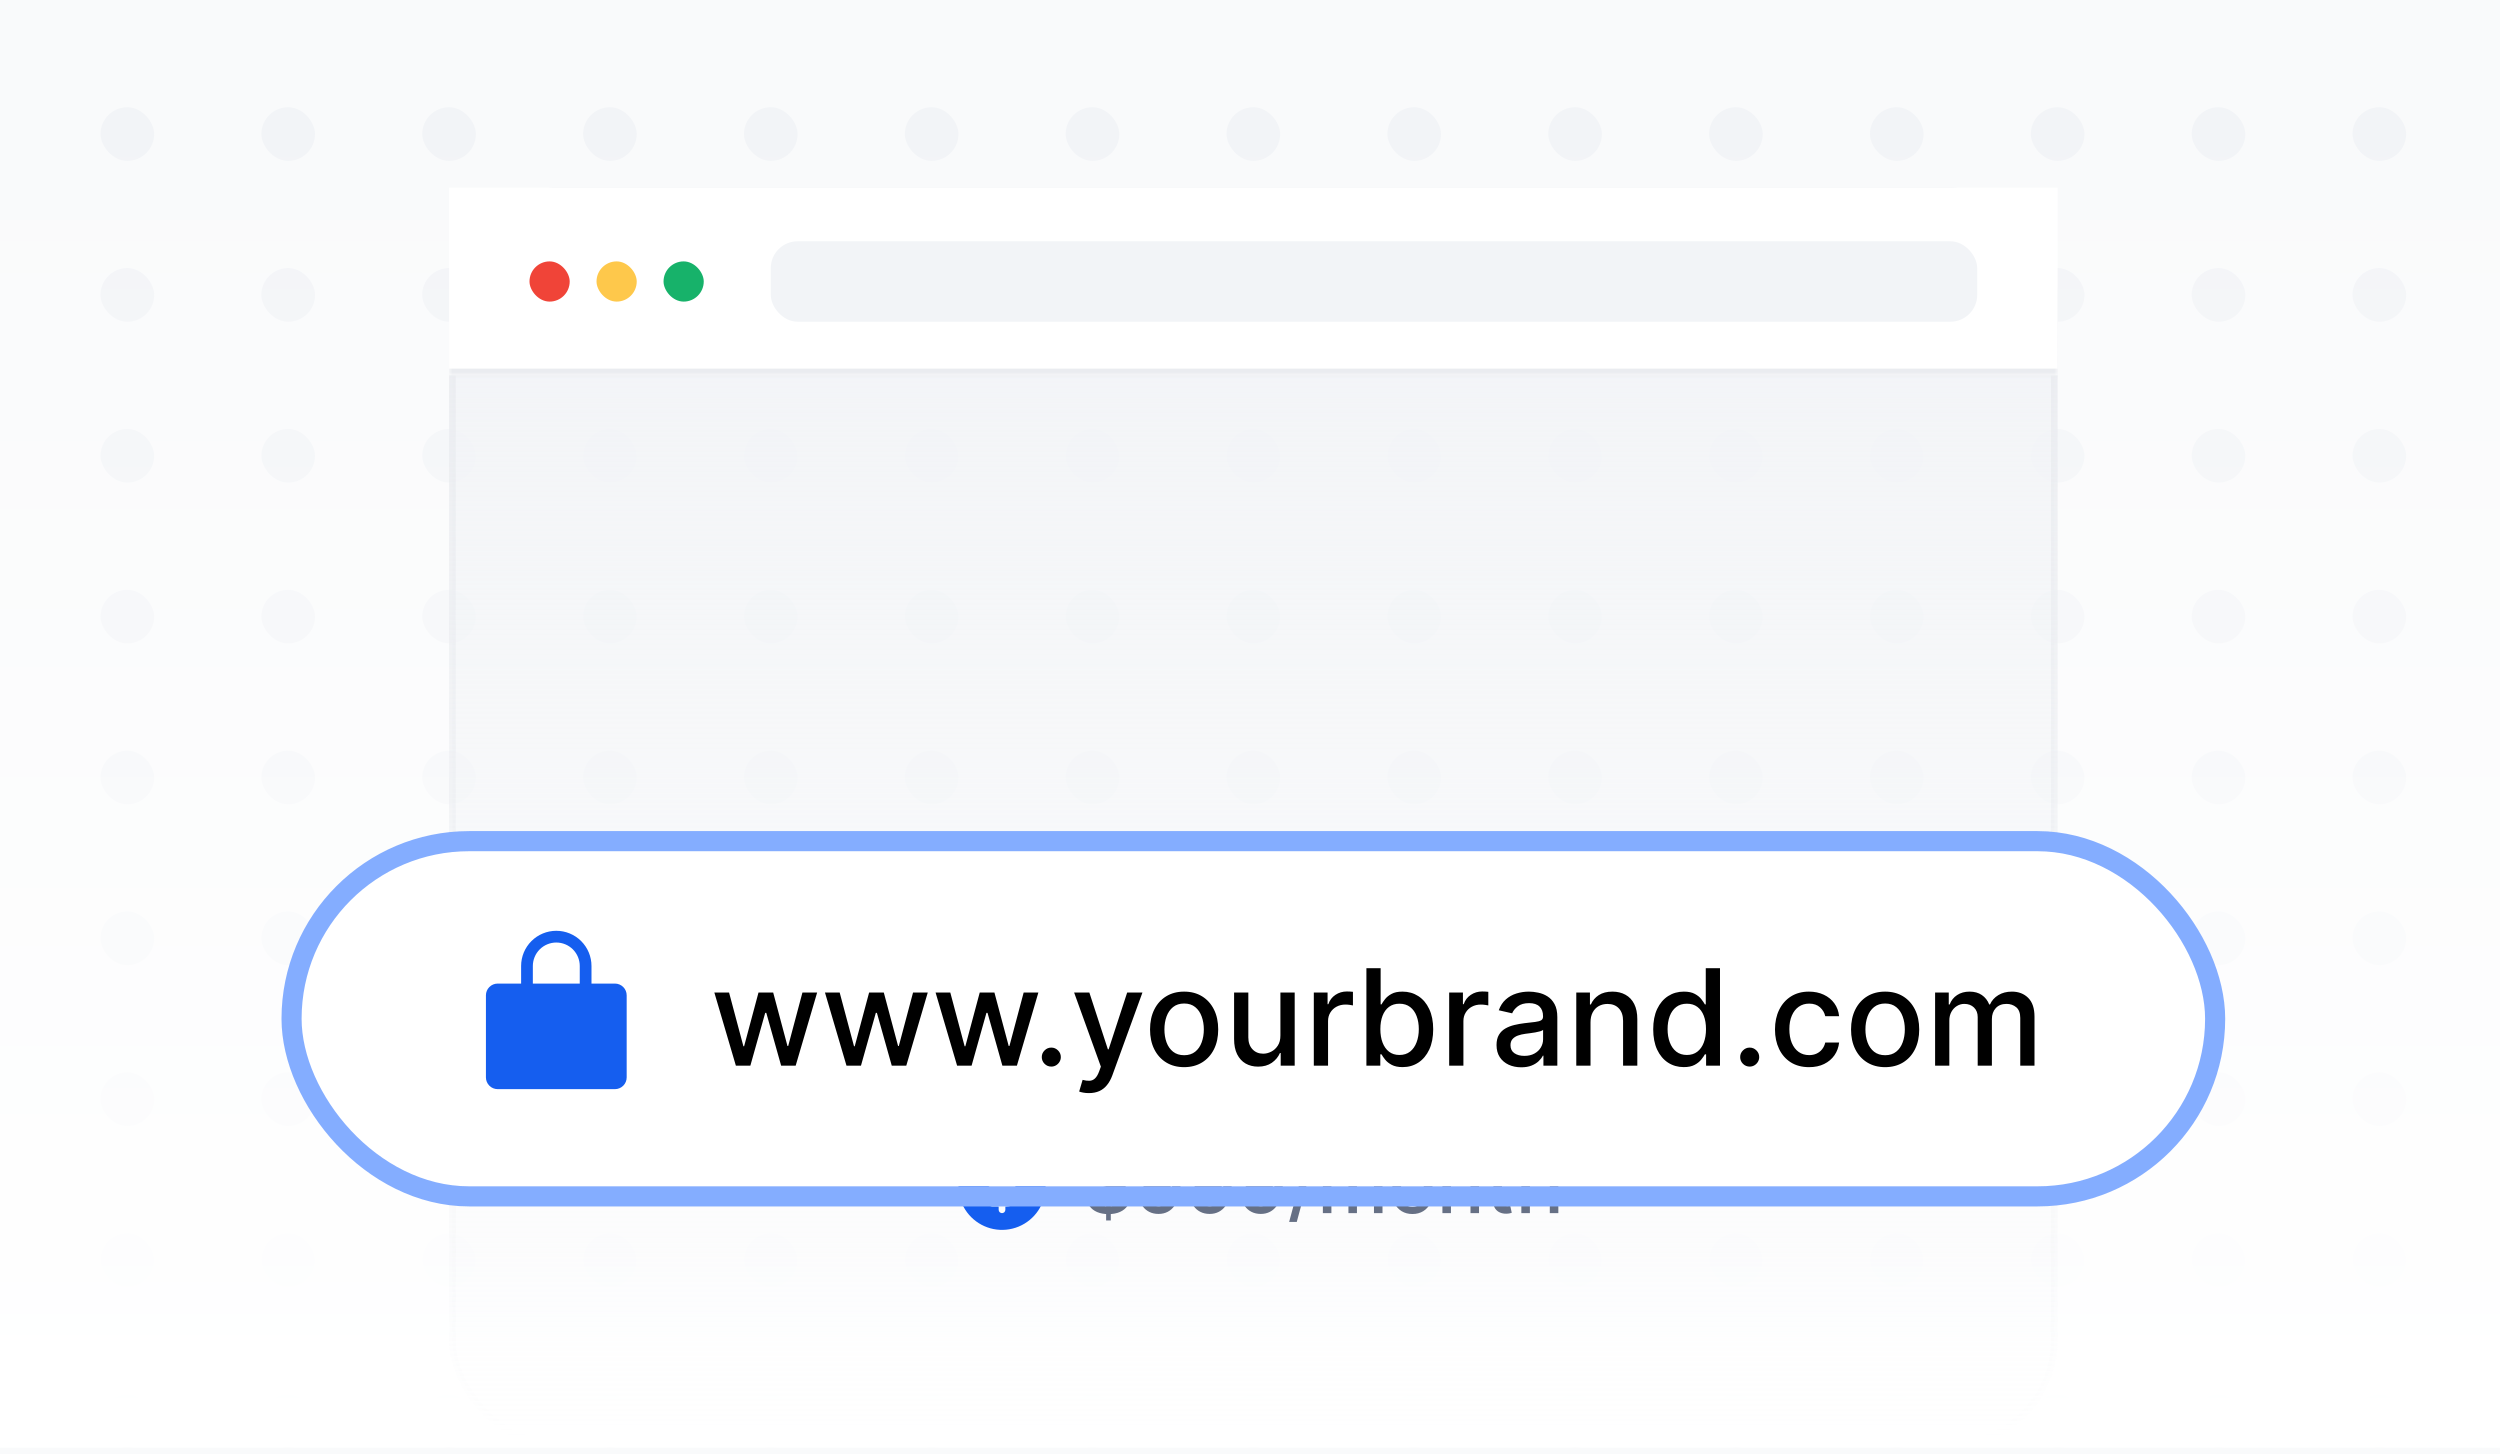 <svg width="373" height="217" viewBox="0 0 373 217" fill="none" xmlns="http://www.w3.org/2000/svg">
<rect width="373" height="217" fill="#F9FAFB"/>
<rect x="15" y="16" width="8" height="8" rx="4" fill="#F2F4F7"/>
<rect x="39" y="16" width="8" height="8" rx="4" fill="#F2F4F7"/>
<rect x="63" y="16" width="8" height="8" rx="4" fill="#F2F4F7"/>
<rect x="87" y="16" width="8" height="8" rx="4" fill="#F2F4F7"/>
<rect x="111" y="16" width="8" height="8" rx="4" fill="#F2F4F7"/>
<rect x="135" y="16" width="8" height="8" rx="4" fill="#F2F4F7"/>
<rect x="159" y="16" width="8" height="8" rx="4" fill="#F2F4F7"/>
<rect x="183" y="16" width="8" height="8" rx="4" fill="#F2F4F7"/>
<rect x="207" y="16" width="8" height="8" rx="4" fill="#F2F4F7"/>
<rect x="231" y="16" width="8" height="8" rx="4" fill="#F2F4F7"/>
<rect x="255" y="16" width="8" height="8" rx="4" fill="#F2F4F7"/>
<rect x="279" y="16" width="8" height="8" rx="4" fill="#F2F4F7"/>
<rect x="303" y="16" width="8" height="8" rx="4" fill="#F2F4F7"/>
<rect x="327" y="16" width="8" height="8" rx="4" fill="#F2F4F7"/>
<rect x="351" y="16" width="8" height="8" rx="4" fill="#F2F4F7"/>
<rect x="15" y="40" width="8" height="8" rx="4" fill="#F2F4F7"/>
<rect x="39" y="40" width="8" height="8" rx="4" fill="#F2F4F7"/>
<rect x="63" y="40" width="8" height="8" rx="4" fill="#F2F4F7"/>
<rect x="87" y="40" width="8" height="8" rx="4" fill="#F2F4F7"/>
<rect x="111" y="40" width="8" height="8" rx="4" fill="#F2F4F7"/>
<rect x="135" y="40" width="8" height="8" rx="4" fill="#F2F4F7"/>
<rect x="159" y="40" width="8" height="8" rx="4" fill="#F2F4F7"/>
<rect x="183" y="40" width="8" height="8" rx="4" fill="#F2F4F7"/>
<rect x="207" y="40" width="8" height="8" rx="4" fill="#F2F4F7"/>
<rect x="231" y="40" width="8" height="8" rx="4" fill="#F2F4F7"/>
<rect x="255" y="40" width="8" height="8" rx="4" fill="#F2F4F7"/>
<rect x="279" y="40" width="8" height="8" rx="4" fill="#F2F4F7"/>
<rect x="303" y="40" width="8" height="8" rx="4" fill="#F2F4F7"/>
<rect x="327" y="40" width="8" height="8" rx="4" fill="#F2F4F7"/>
<rect x="351" y="40" width="8" height="8" rx="4" fill="#F2F4F7"/>
<rect x="15" y="64" width="8" height="8" rx="4" fill="#F2F4F7"/>
<rect x="39" y="64" width="8" height="8" rx="4" fill="#F2F4F7"/>
<rect x="63" y="64" width="8" height="8" rx="4" fill="#F2F4F7"/>
<rect x="87" y="64" width="8" height="8" rx="4" fill="#F2F4F7"/>
<rect x="111" y="64" width="8" height="8" rx="4" fill="#F2F4F7"/>
<rect x="135" y="64" width="8" height="8" rx="4" fill="#F2F4F7"/>
<rect x="159" y="64" width="8" height="8" rx="4" fill="#F2F4F7"/>
<rect x="183" y="64" width="8" height="8" rx="4" fill="#F2F4F7"/>
<rect x="207" y="64" width="8" height="8" rx="4" fill="#F2F4F7"/>
<rect x="231" y="64" width="8" height="8" rx="4" fill="#F2F4F7"/>
<rect x="255" y="64" width="8" height="8" rx="4" fill="#F2F4F7"/>
<rect x="279" y="64" width="8" height="8" rx="4" fill="#F2F4F7"/>
<rect x="303" y="64" width="8" height="8" rx="4" fill="#F2F4F7"/>
<rect x="327" y="64" width="8" height="8" rx="4" fill="#F2F4F7"/>
<rect x="351" y="64" width="8" height="8" rx="4" fill="#F2F4F7"/>
<rect x="15" y="88" width="8" height="8" rx="4" fill="#F2F4F7"/>
<rect x="39" y="88" width="8" height="8" rx="4" fill="#F2F4F7"/>
<rect x="63" y="88" width="8" height="8" rx="4" fill="#F2F4F7"/>
<rect x="87" y="88" width="8" height="8" rx="4" fill="#F2F4F7"/>
<rect x="111" y="88" width="8" height="8" rx="4" fill="#F2F4F7"/>
<rect x="135" y="88" width="8" height="8" rx="4" fill="#F2F4F7"/>
<rect x="159" y="88" width="8" height="8" rx="4" fill="#F2F4F7"/>
<rect x="183" y="88" width="8" height="8" rx="4" fill="#F2F4F7"/>
<rect x="207" y="88" width="8" height="8" rx="4" fill="#F2F4F7"/>
<rect x="231" y="88" width="8" height="8" rx="4" fill="#F2F4F7"/>
<rect x="255" y="88" width="8" height="8" rx="4" fill="#F2F4F7"/>
<rect x="279" y="88" width="8" height="8" rx="4" fill="#F2F4F7"/>
<rect x="303" y="88" width="8" height="8" rx="4" fill="#F2F4F7"/>
<rect x="327" y="88" width="8" height="8" rx="4" fill="#F2F4F7"/>
<rect x="351" y="88" width="8" height="8" rx="4" fill="#F2F4F7"/>
<rect x="15" y="112" width="8" height="8" rx="4" fill="#F2F4F7"/>
<rect x="39" y="112" width="8" height="8" rx="4" fill="#F2F4F7"/>
<rect x="63" y="112" width="8" height="8" rx="4" fill="#F2F4F7"/>
<rect x="87" y="112" width="8" height="8" rx="4" fill="#F2F4F7"/>
<rect x="111" y="112" width="8" height="8" rx="4" fill="#F2F4F7"/>
<rect x="135" y="112" width="8" height="8" rx="4" fill="#F2F4F7"/>
<rect x="159" y="112" width="8" height="8" rx="4" fill="#F2F4F7"/>
<rect x="183" y="112" width="8" height="8" rx="4" fill="#F2F4F7"/>
<rect x="207" y="112" width="8" height="8" rx="4" fill="#F2F4F7"/>
<rect x="231" y="112" width="8" height="8" rx="4" fill="#F2F4F7"/>
<rect x="255" y="112" width="8" height="8" rx="4" fill="#F2F4F7"/>
<rect x="279" y="112" width="8" height="8" rx="4" fill="#F2F4F7"/>
<rect x="303" y="112" width="8" height="8" rx="4" fill="#F2F4F7"/>
<rect x="327" y="112" width="8" height="8" rx="4" fill="#F2F4F7"/>
<rect x="351" y="112" width="8" height="8" rx="4" fill="#F2F4F7"/>
<rect x="15" y="136" width="8" height="8" rx="4" fill="#F2F4F7"/>
<rect x="39" y="136" width="8" height="8" rx="4" fill="#F2F4F7"/>
<rect x="63" y="136" width="8" height="8" rx="4" fill="#F2F4F7"/>
<rect x="87" y="136" width="8" height="8" rx="4" fill="#F2F4F7"/>
<rect x="111" y="136" width="8" height="8" rx="4" fill="#F2F4F7"/>
<rect x="135" y="136" width="8" height="8" rx="4" fill="#F2F4F7"/>
<rect x="159" y="136" width="8" height="8" rx="4" fill="#F2F4F7"/>
<rect x="183" y="136" width="8" height="8" rx="4" fill="#F2F4F7"/>
<rect x="207" y="136" width="8" height="8" rx="4" fill="#F2F4F7"/>
<rect x="231" y="136" width="8" height="8" rx="4" fill="#F2F4F7"/>
<rect x="255" y="136" width="8" height="8" rx="4" fill="#F2F4F7"/>
<rect x="279" y="136" width="8" height="8" rx="4" fill="#F2F4F7"/>
<rect x="303" y="136" width="8" height="8" rx="4" fill="#F2F4F7"/>
<rect x="327" y="136" width="8" height="8" rx="4" fill="#F2F4F7"/>
<rect x="351" y="136" width="8" height="8" rx="4" fill="#F2F4F7"/>
<rect x="15" y="160" width="8" height="8" rx="4" fill="#F2F4F7"/>
<rect x="39" y="160" width="8" height="8" rx="4" fill="#F2F4F7"/>
<rect x="63" y="160" width="8" height="8" rx="4" fill="#F2F4F7"/>
<rect x="87" y="160" width="8" height="8" rx="4" fill="#F2F4F7"/>
<rect x="111" y="160" width="8" height="8" rx="4" fill="#F2F4F7"/>
<rect x="135" y="160" width="8" height="8" rx="4" fill="#F2F4F7"/>
<rect x="159" y="160" width="8" height="8" rx="4" fill="#F2F4F7"/>
<rect x="183" y="160" width="8" height="8" rx="4" fill="#F2F4F7"/>
<rect x="207" y="160" width="8" height="8" rx="4" fill="#F2F4F7"/>
<rect x="231" y="160" width="8" height="8" rx="4" fill="#F2F4F7"/>
<rect x="255" y="160" width="8" height="8" rx="4" fill="#F2F4F7"/>
<rect x="279" y="160" width="8" height="8" rx="4" fill="#F2F4F7"/>
<rect x="303" y="160" width="8" height="8" rx="4" fill="#F2F4F7"/>
<rect x="327" y="160" width="8" height="8" rx="4" fill="#F2F4F7"/>
<rect x="351" y="160" width="8" height="8" rx="4" fill="#F2F4F7"/>
<rect x="15" y="184" width="8" height="8" rx="4" fill="#F2F4F7"/>
<rect x="39" y="184" width="8" height="8" rx="4" fill="#F2F4F7"/>
<rect x="63" y="184" width="8" height="8" rx="4" fill="#F2F4F7"/>
<rect x="87" y="184" width="8" height="8" rx="4" fill="#F2F4F7"/>
<rect x="111" y="184" width="8" height="8" rx="4" fill="#F2F4F7"/>
<rect x="135" y="184" width="8" height="8" rx="4" fill="#F2F4F7"/>
<rect x="159" y="184" width="8" height="8" rx="4" fill="#F2F4F7"/>
<rect x="183" y="184" width="8" height="8" rx="4" fill="#F2F4F7"/>
<rect x="207" y="184" width="8" height="8" rx="4" fill="#F2F4F7"/>
<rect x="231" y="184" width="8" height="8" rx="4" fill="#F2F4F7"/>
<rect x="255" y="184" width="8" height="8" rx="4" fill="#F2F4F7"/>
<rect x="279" y="184" width="8" height="8" rx="4" fill="#F2F4F7"/>
<rect x="303" y="184" width="8" height="8" rx="4" fill="#F2F4F7"/>
<rect x="327" y="184" width="8" height="8" rx="4" fill="#F2F4F7"/>
<rect x="351" y="184" width="8" height="8" rx="4" fill="#F2F4F7"/>
<rect x="15" y="208" width="8" height="8" rx="4" fill="#F2F4F7"/>
<rect x="39" y="208" width="8" height="8" rx="4" fill="#F2F4F7"/>
<rect x="63" y="208" width="8" height="8" rx="4" fill="#F2F4F7"/>
<rect x="87" y="208" width="8" height="8" rx="4" fill="#F2F4F7"/>
<rect x="111" y="208" width="8" height="8" rx="4" fill="#F2F4F7"/>
<rect x="135" y="208" width="8" height="8" rx="4" fill="#F2F4F7"/>
<rect x="159" y="208" width="8" height="8" rx="4" fill="#F2F4F7"/>
<rect x="183" y="208" width="8" height="8" rx="4" fill="#F2F4F7"/>
<rect x="207" y="208" width="8" height="8" rx="4" fill="#F2F4F7"/>
<rect x="231" y="208" width="8" height="8" rx="4" fill="#F2F4F7"/>
<rect x="255" y="208" width="8" height="8" rx="4" fill="#F2F4F7"/>
<rect x="279" y="208" width="8" height="8" rx="4" fill="#F2F4F7"/>
<rect x="303" y="208" width="8" height="8" rx="4" fill="#F2F4F7"/>
<rect x="327" y="208" width="8" height="8" rx="4" fill="#F2F4F7"/>
<rect x="351" y="208" width="8" height="8" rx="4" fill="#F2F4F7"/>
<rect width="373" height="200" transform="translate(0 16)" fill="url(#paint0_linear_1187_15859)"/>
<rect x="67.5" y="28.5" width="239" height="187" rx="15.5" fill="url(#paint1_linear_1187_15859)"/>
<rect x="67.5" y="28.5" width="239" height="187" rx="15.5" stroke="url(#paint2_linear_1187_15859)"/>
<mask id="path-137-inside-1_1187_15859" fill="white">
<path d="M67 28H307V56H67V28Z"/>
</mask>
<path d="M67 28H307V56H67V28Z" fill="white"/>
<path d="M307 55H67V57H307V55Z" fill="#EAECF0" mask="url(#path-137-inside-1_1187_15859)"/>
<rect x="79" y="39" width="6" height="6" rx="3" fill="#F04438"/>
<rect x="89" y="39" width="6" height="6" rx="3" fill="#FEC84B"/>
<rect x="99" y="39" width="6" height="6" rx="3" fill="#17B26A"/>
<rect x="115" y="36" width="180" height="12" rx="4" fill="#F2F4F7"/>
<path d="M149.5 170.5C148.215 170.5 146.958 170.881 145.889 171.595C144.82 172.31 143.987 173.325 143.495 174.513C143.003 175.7 142.874 177.007 143.125 178.268C143.376 179.529 143.995 180.687 144.904 181.596C145.813 182.505 146.971 183.124 148.232 183.375C149.493 183.626 150.8 183.497 151.988 183.005C153.175 182.513 154.19 181.68 154.905 180.611C155.619 179.542 156 178.286 156 177C155.998 175.277 155.313 173.624 154.094 172.406C152.876 171.187 151.223 170.502 149.5 170.5ZM150.25 180H150V180.5C150 180.633 149.947 180.76 149.854 180.854C149.76 180.947 149.633 181 149.5 181C149.368 181 149.24 180.947 149.147 180.854C149.053 180.76 149 180.633 149 180.5V180H148C147.868 180 147.74 179.947 147.647 179.854C147.553 179.76 147.5 179.633 147.5 179.5C147.5 179.367 147.553 179.24 147.647 179.146C147.74 179.053 147.868 179 148 179H150.25C150.449 179 150.64 178.921 150.78 178.78C150.921 178.64 151 178.449 151 178.25C151 178.051 150.921 177.86 150.78 177.72C150.64 177.579 150.449 177.5 150.25 177.5H148.75C148.286 177.5 147.841 177.316 147.513 176.987C147.184 176.659 147 176.214 147 175.75C147 175.286 147.184 174.841 147.513 174.513C147.841 174.184 148.286 174 148.75 174H149V173.5C149 173.367 149.053 173.24 149.147 173.146C149.24 173.053 149.368 173 149.5 173C149.633 173 149.76 173.053 149.854 173.146C149.947 173.24 150 173.367 150 173.5V174H151C151.133 174 151.26 174.053 151.354 174.146C151.447 174.24 151.5 174.367 151.5 174.5C151.5 174.633 151.447 174.76 151.354 174.854C151.26 174.947 151.133 175 151 175H148.75C148.551 175 148.36 175.079 148.22 175.22C148.079 175.36 148 175.551 148 175.75C148 175.949 148.079 176.14 148.22 176.28C148.36 176.421 148.551 176.5 148.75 176.5H150.25C150.714 176.5 151.159 176.684 151.488 177.013C151.816 177.341 152 177.786 152 178.25C152 178.714 151.816 179.159 151.488 179.487C151.159 179.816 150.714 180 150.25 180Z" fill="#155EEF"/>
<path d="M165.033 182.091V171.182H165.732V182.091H165.033ZM167.219 174.565C167.173 174.162 166.986 173.849 166.656 173.628C166.327 173.403 165.912 173.291 165.412 173.291C165.054 173.291 164.744 173.348 164.483 173.462C164.222 173.572 164.018 173.726 163.874 173.922C163.732 174.115 163.661 174.335 163.661 174.582C163.661 174.79 163.709 174.969 163.805 175.119C163.905 175.27 164.034 175.396 164.193 175.499C164.355 175.598 164.528 175.682 164.713 175.75C164.898 175.815 165.075 175.869 165.246 175.912L166.098 176.134C166.376 176.202 166.662 176.294 166.955 176.411C167.247 176.527 167.518 176.68 167.768 176.871C168.018 177.061 168.22 177.297 168.374 177.578C168.53 177.859 168.608 178.196 168.608 178.588C168.608 179.082 168.48 179.521 168.224 179.905C167.972 180.288 167.604 180.591 167.121 180.812C166.641 181.034 166.06 181.145 165.378 181.145C164.724 181.145 164.159 181.041 163.682 180.834C163.205 180.626 162.831 180.332 162.561 179.952C162.291 179.568 162.142 179.114 162.114 178.588H163.435C163.46 178.903 163.563 179.166 163.741 179.376C163.923 179.584 164.155 179.739 164.436 179.841C164.72 179.94 165.031 179.99 165.369 179.99C165.741 179.99 166.072 179.932 166.362 179.815C166.655 179.696 166.885 179.531 167.053 179.321C167.22 179.108 167.304 178.859 167.304 178.575C167.304 178.317 167.23 178.105 167.082 177.94C166.938 177.776 166.74 177.639 166.49 177.531C166.243 177.423 165.963 177.328 165.651 177.246L164.619 176.964C163.92 176.774 163.366 176.494 162.957 176.125C162.551 175.756 162.348 175.267 162.348 174.659C162.348 174.156 162.484 173.717 162.757 173.342C163.03 172.967 163.399 172.676 163.865 172.469C164.331 172.259 164.857 172.153 165.442 172.153C166.033 172.153 166.554 172.257 167.006 172.464C167.46 172.672 167.818 172.957 168.08 173.321C168.341 173.682 168.477 174.097 168.489 174.565H167.219ZM172.964 172.153C173.353 172.156 173.737 172.227 174.115 172.366C174.493 172.506 174.833 172.733 175.137 173.048C175.444 173.364 175.689 173.79 175.87 174.327C176.055 174.861 176.149 175.526 176.152 176.321C176.152 177.085 176.075 177.766 175.922 178.362C175.768 178.956 175.548 179.457 175.261 179.866C174.977 180.276 174.632 180.587 174.225 180.8C173.819 181.013 173.362 181.119 172.853 181.119C172.333 181.119 171.872 181.017 171.468 180.812C171.065 180.608 170.737 180.325 170.484 179.964C170.231 179.601 170.074 179.183 170.011 178.712H171.311C171.396 179.087 171.569 179.391 171.831 179.624C172.095 179.854 172.436 179.969 172.853 179.969C173.493 179.969 173.991 179.69 174.349 179.134C174.707 178.574 174.887 177.793 174.89 176.79H174.822C174.674 177.034 174.49 177.244 174.268 177.42C174.049 177.597 173.804 177.733 173.531 177.83C173.258 177.926 172.967 177.974 172.657 177.974C172.154 177.974 171.697 177.851 171.285 177.604C170.873 177.357 170.545 177.017 170.301 176.585C170.056 176.153 169.934 175.661 169.934 175.107C169.934 174.555 170.059 174.055 170.309 173.607C170.562 173.158 170.914 172.803 171.366 172.541C171.821 172.277 172.353 172.148 172.964 172.153ZM172.968 173.261C172.636 173.261 172.336 173.344 172.069 173.509C171.805 173.67 171.596 173.891 171.443 174.169C171.289 174.445 171.213 174.751 171.213 175.089C171.213 175.428 171.287 175.734 171.434 176.01C171.585 176.283 171.789 176.5 172.048 176.662C172.309 176.821 172.608 176.901 172.943 176.901C173.193 176.901 173.426 176.852 173.642 176.756C173.858 176.659 174.047 176.526 174.208 176.355C174.37 176.182 174.497 175.986 174.588 175.767C174.679 175.548 174.724 175.318 174.724 175.077C174.724 174.756 174.647 174.457 174.494 174.182C174.343 173.906 174.136 173.685 173.872 173.517C173.608 173.347 173.306 173.261 172.968 173.261ZM180.593 172.153C180.982 172.156 181.366 172.227 181.744 172.366C182.121 172.506 182.462 172.733 182.766 173.048C183.073 173.364 183.317 173.79 183.499 174.327C183.684 174.861 183.778 175.526 183.781 176.321C183.781 177.085 183.704 177.766 183.55 178.362C183.397 178.956 183.177 179.457 182.89 179.866C182.606 180.276 182.261 180.587 181.854 180.8C181.448 181.013 180.991 181.119 180.482 181.119C179.962 181.119 179.501 181.017 179.097 180.812C178.694 180.608 178.366 180.325 178.113 179.964C177.86 179.601 177.702 179.183 177.64 178.712H178.94C179.025 179.087 179.198 179.391 179.46 179.624C179.724 179.854 180.065 179.969 180.482 179.969C181.121 179.969 181.62 179.69 181.978 179.134C182.336 178.574 182.516 177.793 182.519 176.79H182.451C182.303 177.034 182.119 177.244 181.897 177.42C181.678 177.597 181.433 177.733 181.16 177.83C180.887 177.926 180.596 177.974 180.286 177.974C179.783 177.974 179.326 177.851 178.914 177.604C178.502 177.357 178.174 177.017 177.93 176.585C177.685 176.153 177.563 175.661 177.563 175.107C177.563 174.555 177.688 174.055 177.938 173.607C178.191 173.158 178.543 172.803 178.995 172.541C179.45 172.277 179.982 172.148 180.593 172.153ZM180.597 173.261C180.265 173.261 179.965 173.344 179.698 173.509C179.434 173.67 179.225 173.891 179.072 174.169C178.918 174.445 178.842 174.751 178.842 175.089C178.842 175.428 178.915 175.734 179.063 176.01C179.214 176.283 179.418 176.5 179.677 176.662C179.938 176.821 180.237 176.901 180.572 176.901C180.822 176.901 181.055 176.852 181.271 176.756C181.487 176.659 181.675 176.526 181.837 176.355C181.999 176.182 182.126 175.986 182.217 175.767C182.308 175.548 182.353 175.318 182.353 175.077C182.353 174.756 182.276 174.457 182.123 174.182C181.972 173.906 181.765 173.685 181.501 173.517C181.237 173.347 180.935 173.261 180.597 173.261ZM188.222 172.153C188.611 172.156 188.995 172.227 189.373 172.366C189.75 172.506 190.091 172.733 190.395 173.048C190.702 173.364 190.946 173.79 191.128 174.327C191.313 174.861 191.407 175.526 191.409 176.321C191.409 177.085 191.333 177.766 191.179 178.362C191.026 178.956 190.806 179.457 190.519 179.866C190.235 180.276 189.89 180.587 189.483 180.8C189.077 181.013 188.62 181.119 188.111 181.119C187.591 181.119 187.13 181.017 186.726 180.812C186.323 180.608 185.995 180.325 185.742 179.964C185.489 179.601 185.331 179.183 185.269 178.712H186.569C186.654 179.087 186.827 179.391 187.088 179.624C187.353 179.854 187.694 179.969 188.111 179.969C188.75 179.969 189.249 179.69 189.607 179.134C189.965 178.574 190.145 177.793 190.148 176.79H190.08C189.932 177.034 189.748 177.244 189.526 177.42C189.307 177.597 189.061 177.733 188.789 177.83C188.516 177.926 188.225 177.974 187.915 177.974C187.412 177.974 186.955 177.851 186.543 177.604C186.131 177.357 185.803 177.017 185.559 176.585C185.314 176.153 185.192 175.661 185.192 175.107C185.192 174.555 185.317 174.055 185.567 173.607C185.82 173.158 186.172 172.803 186.624 172.541C187.078 172.277 187.611 172.148 188.222 172.153ZM188.226 173.261C187.894 173.261 187.594 173.344 187.327 173.509C187.063 173.67 186.854 173.891 186.701 174.169C186.547 174.445 186.471 174.751 186.471 175.089C186.471 175.428 186.544 175.734 186.692 176.01C186.843 176.283 187.047 176.5 187.306 176.662C187.567 176.821 187.865 176.901 188.201 176.901C188.451 176.901 188.684 176.852 188.9 176.756C189.115 176.659 189.304 176.526 189.466 176.355C189.628 176.182 189.755 175.986 189.846 175.767C189.936 175.548 189.982 175.318 189.982 175.077C189.982 174.756 189.905 174.457 189.752 174.182C189.601 173.906 189.394 173.685 189.13 173.517C188.865 173.347 188.564 173.261 188.226 173.261ZM196.29 171.864L193.477 182.312H192.339L195.152 171.864H196.29ZM197.372 181V174.455H198.595V175.52H198.676C198.813 175.159 199.036 174.878 199.345 174.676C199.655 174.472 200.026 174.369 200.457 174.369C200.895 174.369 201.261 174.472 201.557 174.676C201.855 174.881 202.075 175.162 202.217 175.52H202.286C202.442 175.17 202.69 174.892 203.031 174.685C203.372 174.474 203.778 174.369 204.25 174.369C204.844 174.369 205.328 174.555 205.703 174.928C206.081 175.3 206.27 175.861 206.27 176.611V181H204.996V176.73C204.996 176.287 204.875 175.966 204.634 175.767C204.392 175.568 204.104 175.469 203.768 175.469C203.354 175.469 203.031 175.597 202.801 175.852C202.571 176.105 202.456 176.43 202.456 176.828V181H201.186V176.649C201.186 176.294 201.075 176.009 200.854 175.793C200.632 175.577 200.344 175.469 199.989 175.469C199.747 175.469 199.524 175.533 199.32 175.661C199.118 175.786 198.955 175.96 198.83 176.185C198.707 176.409 198.646 176.669 198.646 176.964V181H197.372ZM210.735 181.132C210.121 181.132 209.586 180.991 209.128 180.71C208.671 180.429 208.316 180.036 208.063 179.53C207.81 179.024 207.684 178.433 207.684 177.757C207.684 177.078 207.81 176.484 208.063 175.976C208.316 175.467 208.671 175.072 209.128 174.791C209.586 174.51 210.121 174.369 210.735 174.369C211.348 174.369 211.884 174.51 212.341 174.791C212.799 175.072 213.154 175.467 213.407 175.976C213.659 176.484 213.786 177.078 213.786 177.757C213.786 178.433 213.659 179.024 213.407 179.53C213.154 180.036 212.799 180.429 212.341 180.71C211.884 180.991 211.348 181.132 210.735 181.132ZM210.739 180.062C211.137 180.062 211.466 179.957 211.728 179.747C211.989 179.537 212.182 179.257 212.307 178.908C212.435 178.558 212.499 178.173 212.499 177.753C212.499 177.335 212.435 176.952 212.307 176.602C212.182 176.25 211.989 175.967 211.728 175.754C211.466 175.541 211.137 175.435 210.739 175.435C210.338 175.435 210.006 175.541 209.742 175.754C209.48 175.967 209.286 176.25 209.158 176.602C209.033 176.952 208.971 177.335 208.971 177.753C208.971 178.173 209.033 178.558 209.158 178.908C209.286 179.257 209.48 179.537 209.742 179.747C210.006 179.957 210.338 180.062 210.739 180.062ZM216.482 177.114V181H215.208V174.455H216.431V175.52H216.512C216.663 175.173 216.898 174.895 217.219 174.685C217.543 174.474 217.951 174.369 218.442 174.369C218.888 174.369 219.279 174.463 219.614 174.651C219.95 174.835 220.21 175.111 220.394 175.477C220.579 175.844 220.671 176.297 220.671 176.837V181H219.397V176.99C219.397 176.516 219.273 176.145 219.026 175.878C218.779 175.608 218.44 175.473 218.008 175.473C217.712 175.473 217.45 175.537 217.219 175.665C216.992 175.793 216.812 175.98 216.678 176.227C216.548 176.472 216.482 176.767 216.482 177.114ZM225.435 174.455V175.477H221.86V174.455H225.435ZM222.819 172.886H224.093V179.078C224.093 179.325 224.13 179.511 224.204 179.636C224.278 179.759 224.373 179.842 224.489 179.888C224.609 179.93 224.738 179.952 224.877 179.952C224.979 179.952 225.069 179.945 225.146 179.93C225.222 179.916 225.282 179.905 225.325 179.896L225.555 180.949C225.481 180.977 225.376 181.006 225.239 181.034C225.103 181.065 224.933 181.082 224.728 181.085C224.393 181.091 224.08 181.031 223.79 180.906C223.501 180.781 223.266 180.588 223.087 180.327C222.908 180.065 222.819 179.737 222.819 179.342V172.886ZM228.26 177.114V181H226.985V172.273H228.243V175.52H228.324C228.477 175.168 228.711 174.888 229.027 174.68C229.342 174.473 229.754 174.369 230.262 174.369C230.711 174.369 231.103 174.462 231.439 174.646C231.777 174.831 232.038 175.107 232.223 175.473C232.41 175.837 232.504 176.291 232.504 176.837V181H231.23V176.99C231.23 176.51 231.106 176.138 230.859 175.874C230.612 175.607 230.268 175.473 229.828 175.473C229.527 175.473 229.257 175.537 229.018 175.665C228.782 175.793 228.596 175.98 228.46 176.227C228.326 176.472 228.26 176.767 228.26 177.114Z" fill="#667085"/>
<g filter="url(#filter0_dd_1187_15859)">
<g filter="url(#filter1_d_1187_15859)">
<rect x="45" y="99" width="284" height="50" rx="25" fill="white"/>
<rect x="43.5" y="97.5" width="287" height="53" rx="26.5" stroke="#84ADFF" stroke-width="3"/>
<path d="M91.75 118.75H88.25V116.125C88.25 114.733 87.697 113.397 86.712 112.413C85.728 111.428 84.392 110.875 83 110.875C81.608 110.875 80.272 111.428 79.288 112.413C78.303 113.397 77.75 114.733 77.75 116.125V118.75H74.25C73.786 118.75 73.341 118.934 73.013 119.263C72.684 119.591 72.5 120.036 72.5 120.5V132.75C72.5 133.214 72.684 133.659 73.013 133.987C73.341 134.316 73.786 134.5 74.25 134.5H91.75C92.214 134.5 92.659 134.316 92.987 133.987C93.316 133.659 93.5 133.214 93.5 132.75V120.5C93.5 120.036 93.316 119.591 92.987 119.263C92.659 118.934 92.214 118.75 91.75 118.75ZM79.5 116.125C79.5 115.197 79.869 114.307 80.525 113.65C81.181 112.994 82.072 112.625 83 112.625C83.928 112.625 84.819 112.994 85.475 113.65C86.131 114.307 86.5 115.197 86.5 116.125V118.75H79.5V116.125Z" fill="#155EEF"/>
<path d="M109.793 131L106.582 120.091H108.777L110.915 128.102H111.021L113.166 120.091H115.361L117.491 128.067H117.598L119.722 120.091H121.916L118.713 131H116.547L114.331 123.124H114.168L111.952 131H109.793ZM126.297 131L123.086 120.091H125.281L127.419 128.102H127.525L129.67 120.091H131.865L133.995 128.067H134.102L136.225 120.091H138.42L135.217 131H133.051L130.835 123.124H130.672L128.456 131H126.297ZM142.8 131L139.59 120.091H141.785L143.923 128.102H144.029L146.174 120.091H148.369L150.499 128.067H150.606L152.729 120.091H154.924L151.721 131H149.555L147.339 123.124H147.175L144.96 131H142.8ZM156.854 131.135C156.466 131.135 156.132 130.998 155.853 130.723C155.573 130.444 155.434 130.107 155.434 129.714C155.434 129.326 155.573 128.995 155.853 128.72C156.132 128.441 156.466 128.301 156.854 128.301C157.242 128.301 157.576 128.441 157.855 128.72C158.135 128.995 158.275 129.326 158.275 129.714C158.275 129.975 158.208 130.214 158.076 130.432C157.948 130.645 157.777 130.815 157.564 130.943C157.351 131.071 157.114 131.135 156.854 131.135ZM162.461 135.091C162.144 135.091 161.855 135.065 161.595 135.013C161.334 134.965 161.14 134.913 161.012 134.857L161.524 133.116C161.912 133.221 162.258 133.266 162.561 133.251C162.864 133.237 163.131 133.124 163.363 132.911C163.6 132.697 163.808 132.349 163.988 131.866L164.251 131.142L160.26 120.091H162.532L165.295 128.557H165.409L168.172 120.091H170.451L165.956 132.456C165.747 133.024 165.482 133.505 165.16 133.898C164.838 134.295 164.455 134.594 164.01 134.793C163.565 134.991 163.048 135.091 162.461 135.091ZM176.671 131.22C175.648 131.22 174.756 130.986 173.994 130.517C173.231 130.048 172.639 129.393 172.218 128.55C171.797 127.707 171.586 126.722 171.586 125.595C171.586 124.464 171.797 123.474 172.218 122.626C172.639 121.779 173.231 121.121 173.994 120.652C174.756 120.183 175.648 119.949 176.671 119.949C177.694 119.949 178.586 120.183 179.349 120.652C180.111 121.121 180.703 121.779 181.124 122.626C181.546 123.474 181.756 124.464 181.756 125.595C181.756 126.722 181.546 127.707 181.124 128.55C180.703 129.393 180.111 130.048 179.349 130.517C178.586 130.986 177.694 131.22 176.671 131.22ZM176.678 129.438C177.341 129.438 177.89 129.262 178.326 128.912C178.762 128.562 179.084 128.095 179.292 127.513C179.505 126.93 179.612 126.289 179.612 125.588C179.612 124.892 179.505 124.253 179.292 123.67C179.084 123.083 178.762 122.612 178.326 122.257C177.89 121.902 177.341 121.724 176.678 121.724C176.011 121.724 175.457 121.902 175.016 122.257C174.581 122.612 174.256 123.083 174.043 123.67C173.835 124.253 173.731 124.892 173.731 125.588C173.731 126.289 173.835 126.93 174.043 127.513C174.256 128.095 174.581 128.562 175.016 128.912C175.457 129.262 176.011 129.438 176.678 129.438ZM191.037 126.476V120.091H193.168V131H191.08V129.111H190.966C190.715 129.693 190.313 130.179 189.759 130.567C189.21 130.95 188.525 131.142 187.706 131.142C187.006 131.142 186.385 130.988 185.846 130.68C185.31 130.368 184.889 129.906 184.581 129.295C184.278 128.685 184.127 127.929 184.127 127.03V120.091H186.25V126.774C186.25 127.518 186.456 128.109 186.868 128.55C187.28 128.99 187.815 129.21 188.473 129.21C188.871 129.21 189.266 129.111 189.659 128.912C190.057 128.713 190.386 128.412 190.647 128.01C190.912 127.607 191.042 127.096 191.037 126.476ZM196.021 131V120.091H198.074V121.824H198.188C198.386 121.237 198.737 120.775 199.239 120.439C199.745 120.098 200.318 119.928 200.957 119.928C201.09 119.928 201.246 119.932 201.426 119.942C201.611 119.951 201.755 119.963 201.859 119.977V122.009C201.774 121.985 201.623 121.959 201.405 121.93C201.187 121.897 200.969 121.881 200.751 121.881C200.25 121.881 199.802 121.987 199.409 122.2C199.021 122.409 198.713 122.7 198.486 123.074C198.259 123.443 198.145 123.865 198.145 124.338V131H196.021ZM203.868 131V116.455H205.991V121.859H206.119C206.242 121.632 206.42 121.369 206.652 121.071C206.884 120.773 207.206 120.512 207.618 120.29C208.029 120.062 208.574 119.949 209.251 119.949C210.132 119.949 210.918 120.171 211.609 120.616C212.3 121.062 212.842 121.703 213.235 122.541C213.633 123.379 213.832 124.388 213.832 125.567C213.832 126.746 213.636 127.757 213.243 128.599C212.85 129.437 212.31 130.084 211.623 130.538C210.937 130.988 210.153 131.213 209.272 131.213C208.609 131.213 208.067 131.102 207.646 130.879C207.229 130.657 206.903 130.396 206.666 130.098C206.429 129.8 206.247 129.535 206.119 129.303H205.941V131H203.868ZM205.949 125.545C205.949 126.312 206.06 126.985 206.282 127.562C206.505 128.14 206.827 128.592 207.248 128.919C207.67 129.241 208.186 129.402 208.797 129.402C209.431 129.402 209.961 129.234 210.387 128.898C210.814 128.557 211.136 128.095 211.353 127.513C211.576 126.93 211.687 126.275 211.687 125.545C211.687 124.826 211.578 124.179 211.36 123.607C211.147 123.034 210.825 122.581 210.395 122.25C209.968 121.919 209.436 121.753 208.797 121.753C208.181 121.753 207.66 121.911 207.234 122.229C206.813 122.546 206.493 122.989 206.275 123.557C206.057 124.125 205.949 124.788 205.949 125.545ZM216.217 131V120.091H218.269V121.824H218.383C218.582 121.237 218.932 120.775 219.434 120.439C219.941 120.098 220.513 119.928 221.153 119.928C221.285 119.928 221.442 119.932 221.621 119.942C221.806 119.951 221.951 119.963 222.055 119.977V122.009C221.969 121.985 221.818 121.959 221.6 121.93C221.382 121.897 221.165 121.881 220.947 121.881C220.445 121.881 219.997 121.987 219.604 122.2C219.216 122.409 218.908 122.7 218.681 123.074C218.454 123.443 218.34 123.865 218.34 124.338V131H216.217ZM226.969 131.241C226.278 131.241 225.653 131.114 225.094 130.858C224.536 130.598 224.093 130.221 223.766 129.729C223.444 129.236 223.283 128.633 223.283 127.918C223.283 127.302 223.402 126.795 223.638 126.398C223.875 126 224.195 125.685 224.597 125.453C225 125.221 225.45 125.046 225.947 124.928C226.444 124.809 226.951 124.719 227.467 124.658C228.12 124.582 228.65 124.52 229.058 124.473C229.465 124.421 229.761 124.338 229.945 124.224C230.13 124.111 230.222 123.926 230.222 123.67V123.621C230.222 123 230.047 122.52 229.697 122.179C229.351 121.838 228.835 121.668 228.148 121.668C227.433 121.668 226.87 121.826 226.458 122.143C226.051 122.456 225.769 122.804 225.613 123.188L223.617 122.733C223.854 122.07 224.2 121.535 224.654 121.128C225.113 120.716 225.641 120.418 226.238 120.233C226.835 120.044 227.462 119.949 228.12 119.949C228.556 119.949 229.017 120.001 229.505 120.105C229.997 120.205 230.457 120.389 230.883 120.659C231.314 120.929 231.666 121.315 231.941 121.817C232.216 122.314 232.353 122.96 232.353 123.756V131H230.279V129.509H230.194C230.057 129.783 229.851 130.053 229.576 130.318C229.301 130.583 228.949 130.804 228.518 130.979C228.087 131.154 227.571 131.241 226.969 131.241ZM227.431 129.537C228.018 129.537 228.52 129.421 228.937 129.189C229.358 128.957 229.678 128.654 229.896 128.28C230.118 127.901 230.229 127.496 230.229 127.065V125.659C230.154 125.735 230.007 125.806 229.789 125.872C229.576 125.934 229.332 125.988 229.058 126.036C228.783 126.078 228.515 126.118 228.255 126.156C227.995 126.189 227.777 126.218 227.602 126.241C227.19 126.294 226.813 126.381 226.472 126.504C226.136 126.627 225.866 126.805 225.663 127.037C225.464 127.264 225.364 127.567 225.364 127.946C225.364 128.472 225.558 128.869 225.947 129.139C226.335 129.404 226.83 129.537 227.431 129.537ZM237.305 124.523V131H235.181V120.091H237.22V121.866H237.355C237.606 121.289 237.999 120.825 238.534 120.474C239.074 120.124 239.753 119.949 240.572 119.949C241.315 119.949 241.967 120.105 242.525 120.418C243.084 120.725 243.517 121.185 243.825 121.795C244.133 122.406 244.287 123.161 244.287 124.061V131H242.163V124.317C242.163 123.526 241.957 122.908 241.545 122.463C241.133 122.013 240.567 121.788 239.848 121.788C239.355 121.788 238.917 121.895 238.534 122.108C238.155 122.321 237.854 122.634 237.632 123.045C237.414 123.453 237.305 123.945 237.305 124.523ZM251.218 131.213C250.338 131.213 249.552 130.988 248.86 130.538C248.174 130.084 247.634 129.437 247.241 128.599C246.853 127.757 246.659 126.746 246.659 125.567C246.659 124.388 246.855 123.379 247.248 122.541C247.646 121.703 248.19 121.062 248.882 120.616C249.573 120.171 250.357 119.949 251.233 119.949C251.91 119.949 252.454 120.062 252.866 120.29C253.283 120.512 253.605 120.773 253.832 121.071C254.064 121.369 254.244 121.632 254.372 121.859H254.5V116.455H256.623V131H254.549V129.303H254.372C254.244 129.535 254.059 129.8 253.818 130.098C253.581 130.396 253.254 130.657 252.838 130.879C252.421 131.102 251.881 131.213 251.218 131.213ZM251.687 129.402C252.298 129.402 252.814 129.241 253.235 128.919C253.662 128.592 253.984 128.14 254.201 127.562C254.424 126.985 254.535 126.312 254.535 125.545C254.535 124.788 254.426 124.125 254.208 123.557C253.991 122.989 253.671 122.546 253.25 122.229C252.828 121.911 252.307 121.753 251.687 121.753C251.048 121.753 250.515 121.919 250.089 122.25C249.663 122.581 249.341 123.034 249.123 123.607C248.91 124.179 248.804 124.826 248.804 125.545C248.804 126.275 248.913 126.93 249.13 127.513C249.348 128.095 249.67 128.557 250.096 128.898C250.527 129.234 251.057 129.402 251.687 129.402ZM261.053 131.135C260.665 131.135 260.331 130.998 260.052 130.723C259.772 130.444 259.633 130.107 259.633 129.714C259.633 129.326 259.772 128.995 260.052 128.72C260.331 128.441 260.665 128.301 261.053 128.301C261.442 128.301 261.775 128.441 262.055 128.72C262.334 128.995 262.474 129.326 262.474 129.714C262.474 129.975 262.407 130.214 262.275 130.432C262.147 130.645 261.977 130.815 261.763 130.943C261.55 131.071 261.314 131.135 261.053 131.135ZM269.913 131.22C268.857 131.22 267.948 130.981 267.186 130.503C266.429 130.02 265.846 129.355 265.439 128.507C265.032 127.66 264.828 126.689 264.828 125.595C264.828 124.487 265.036 123.509 265.453 122.662C265.87 121.81 266.457 121.144 267.214 120.666C267.972 120.188 268.865 119.949 269.892 119.949C270.721 119.949 271.459 120.103 272.108 120.411C272.757 120.714 273.28 121.14 273.678 121.689C274.08 122.238 274.319 122.88 274.395 123.614H272.328C272.214 123.102 271.954 122.662 271.547 122.293C271.144 121.923 270.605 121.739 269.928 121.739C269.336 121.739 268.817 121.895 268.372 122.207C267.932 122.515 267.589 122.955 267.342 123.528C267.096 124.097 266.973 124.769 266.973 125.545C266.973 126.341 267.094 127.027 267.335 127.605C267.577 128.183 267.918 128.63 268.358 128.947C268.803 129.265 269.326 129.423 269.928 129.423C270.33 129.423 270.695 129.35 271.021 129.203C271.353 129.052 271.63 128.836 271.852 128.557C272.08 128.277 272.238 127.941 272.328 127.548H274.395C274.319 128.254 274.089 128.884 273.706 129.438C273.322 129.991 272.809 130.427 272.165 130.744C271.526 131.062 270.775 131.22 269.913 131.22ZM281.261 131.22C280.238 131.22 279.346 130.986 278.583 130.517C277.821 130.048 277.229 129.393 276.808 128.55C276.386 127.707 276.176 126.722 276.176 125.595C276.176 124.464 276.386 123.474 276.808 122.626C277.229 121.779 277.821 121.121 278.583 120.652C279.346 120.183 280.238 119.949 281.261 119.949C282.284 119.949 283.176 120.183 283.939 120.652C284.701 121.121 285.293 121.779 285.714 122.626C286.136 123.474 286.346 124.464 286.346 125.595C286.346 126.722 286.136 127.707 285.714 128.55C285.293 129.393 284.701 130.048 283.939 130.517C283.176 130.986 282.284 131.22 281.261 131.22ZM281.268 129.438C281.931 129.438 282.48 129.262 282.916 128.912C283.351 128.562 283.673 128.095 283.882 127.513C284.095 126.93 284.201 126.289 284.201 125.588C284.201 124.892 284.095 124.253 283.882 123.67C283.673 123.083 283.351 122.612 282.916 122.257C282.48 121.902 281.931 121.724 281.268 121.724C280.6 121.724 280.047 121.902 279.606 122.257C279.171 122.612 278.846 123.083 278.633 123.67C278.425 124.253 278.321 124.892 278.321 125.588C278.321 126.289 278.425 126.93 278.633 127.513C278.846 128.095 279.171 128.562 279.606 128.912C280.047 129.262 280.6 129.438 281.268 129.438ZM288.717 131V120.091H290.755V121.866H290.89C291.117 121.265 291.489 120.796 292.005 120.46C292.521 120.119 293.139 119.949 293.859 119.949C294.588 119.949 295.199 120.119 295.691 120.46C296.188 120.801 296.555 121.27 296.792 121.866H296.906C297.166 121.284 297.58 120.82 298.148 120.474C298.717 120.124 299.394 119.949 300.18 119.949C301.169 119.949 301.977 120.259 302.602 120.879C303.231 121.5 303.546 122.435 303.546 123.685V131H301.423V123.884C301.423 123.145 301.221 122.61 300.819 122.278C300.416 121.947 299.936 121.781 299.377 121.781C298.686 121.781 298.148 121.994 297.765 122.42C297.381 122.842 297.19 123.384 297.19 124.047V131H295.073V123.749C295.073 123.157 294.888 122.681 294.519 122.321C294.15 121.961 293.669 121.781 293.077 121.781C292.675 121.781 292.303 121.888 291.962 122.101C291.626 122.309 291.354 122.6 291.146 122.974C290.942 123.348 290.84 123.782 290.84 124.274V131H288.717Z" fill="black"/>
</g>
</g>
<defs>
<filter id="filter0_dd_1187_15859" x="22" y="96" width="330" height="96" filterUnits="userSpaceOnUse" color-interpolation-filters="sRGB">
<feFlood flood-opacity="0" result="BackgroundImageFix"/>
<feColorMatrix in="SourceAlpha" type="matrix" values="0 0 0 0 0 0 0 0 0 0 0 0 0 0 0 0 0 0 127 0" result="hardAlpha"/>
<feMorphology radius="4" operator="erode" in="SourceAlpha" result="effect1_dropShadow_1187_15859"/>
<feOffset dy="8"/>
<feGaussianBlur stdDeviation="4"/>
<feComposite in2="hardAlpha" operator="out"/>
<feColorMatrix type="matrix" values="0 0 0 0 0.063 0 0 0 0 0.094 0 0 0 0 0.157 0 0 0 0.03 0"/>
<feBlend mode="normal" in2="BackgroundImageFix" result="effect1_dropShadow_1187_15859"/>
<feColorMatrix in="SourceAlpha" type="matrix" values="0 0 0 0 0 0 0 0 0 0 0 0 0 0 0 0 0 0 127 0" result="hardAlpha"/>
<feMorphology radius="4" operator="erode" in="SourceAlpha" result="effect2_dropShadow_1187_15859"/>
<feOffset dy="20"/>
<feGaussianBlur stdDeviation="12"/>
<feComposite in2="hardAlpha" operator="out"/>
<feColorMatrix type="matrix" values="0 0 0 0 0.063 0 0 0 0 0.094 0 0 0 0 0.157 0 0 0 0.08 0"/>
<feBlend mode="normal" in2="effect1_dropShadow_1187_15859" result="effect2_dropShadow_1187_15859"/>
<feBlend mode="normal" in="SourceGraphic" in2="effect2_dropShadow_1187_15859" result="shape"/>
</filter>
<filter id="filter1_d_1187_15859" x="37.5" y="91.5" width="299" height="65" filterUnits="userSpaceOnUse" color-interpolation-filters="sRGB">
<feFlood flood-opacity="0" result="BackgroundImageFix"/>
<feColorMatrix in="SourceAlpha" type="matrix" values="0 0 0 0 0 0 0 0 0 0 0 0 0 0 0 0 0 0 127 0" result="hardAlpha"/>
<feMorphology radius="4.5" operator="dilate" in="SourceAlpha" result="effect1_dropShadow_1187_15859"/>
<feOffset/>
<feComposite in2="hardAlpha" operator="out"/>
<feColorMatrix type="matrix" values="0 0 0 0 0.518 0 0 0 0 0.678 0 0 0 0 1 0 0 0 0.2 0"/>
<feBlend mode="normal" in2="BackgroundImageFix" result="effect1_dropShadow_1187_15859"/>
<feBlend mode="normal" in="SourceGraphic" in2="effect1_dropShadow_1187_15859" result="shape"/>
</filter>
<linearGradient id="paint0_linear_1187_15859" x1="186.5" y1="0" x2="186.5" y2="200" gradientUnits="userSpaceOnUse">
<stop stop-color="white" stop-opacity="0"/>
<stop offset="1" stop-color="white"/>
</linearGradient>
<linearGradient id="paint1_linear_1187_15859" x1="187" y1="28" x2="187" y2="216" gradientUnits="userSpaceOnUse">
<stop stop-color="#F2F4F7"/>
<stop offset="1" stop-color="#F2F4F7" stop-opacity="0"/>
</linearGradient>
<linearGradient id="paint2_linear_1187_15859" x1="187" y1="28" x2="187" y2="216" gradientUnits="userSpaceOnUse">
<stop stop-color="#EAECF0"/>
<stop offset="1" stop-color="#EAECF0" stop-opacity="0"/>
</linearGradient>
</defs>
</svg>
